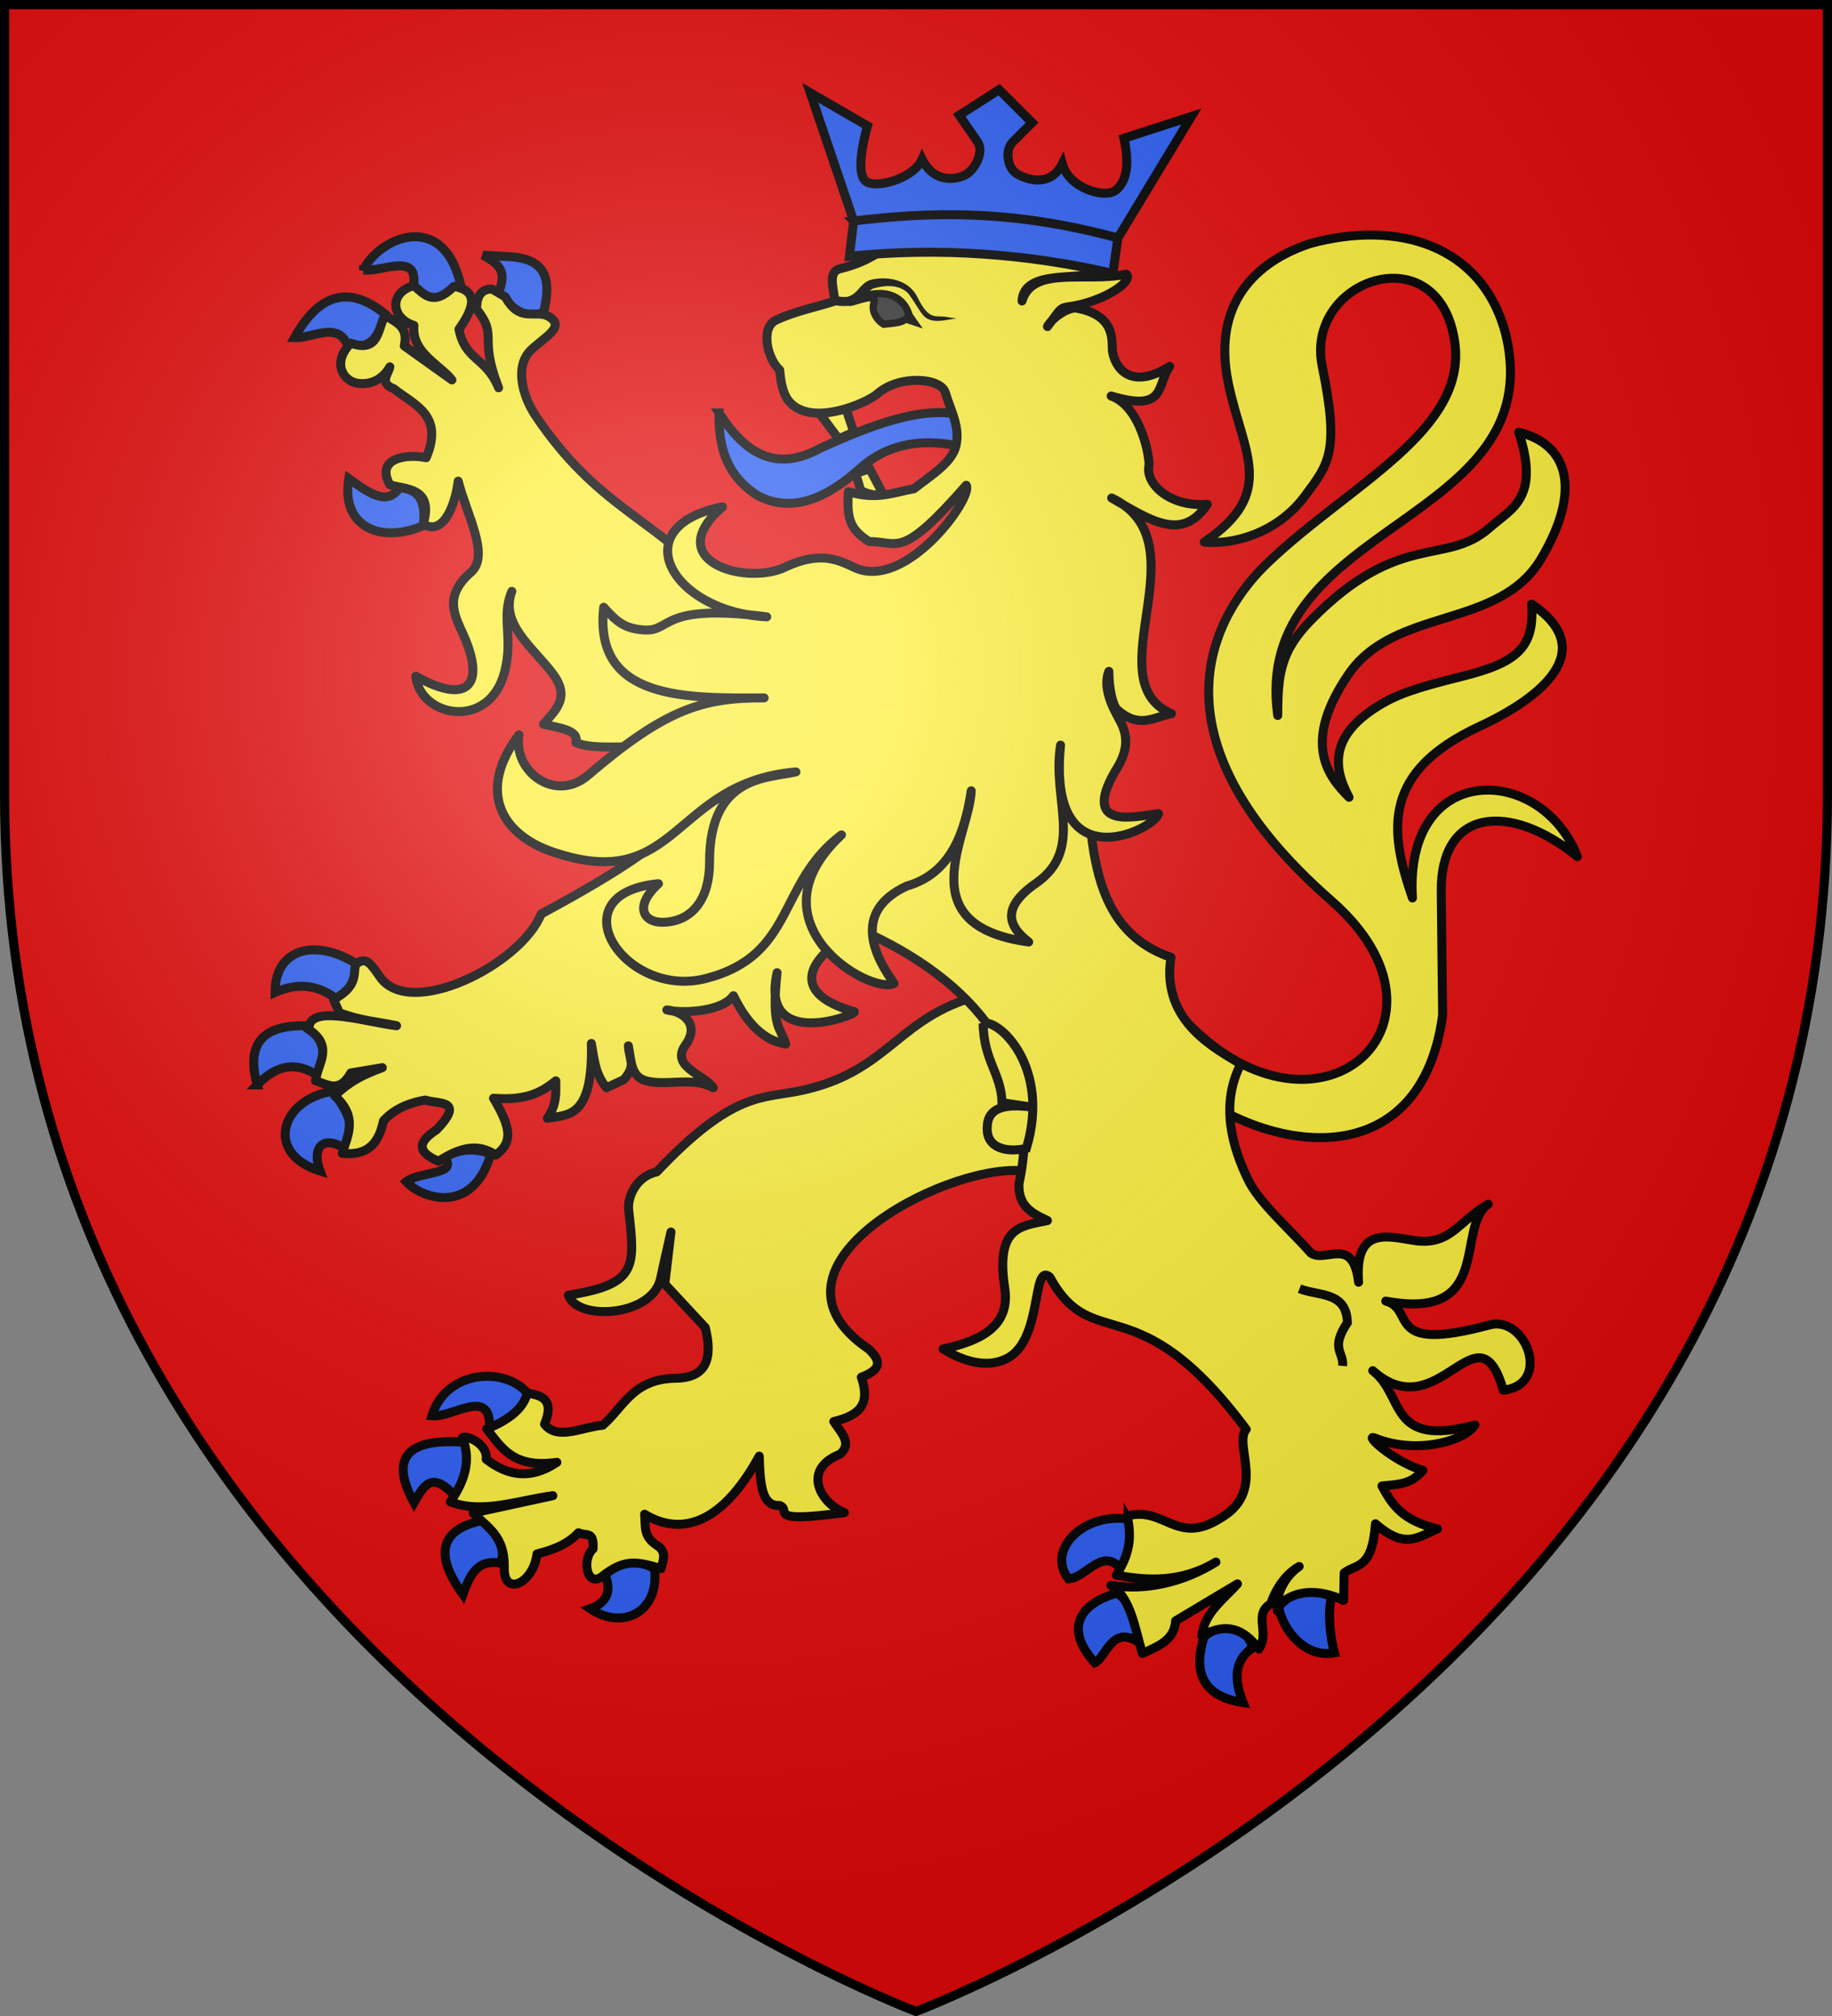 <svg xmlns="http://www.w3.org/2000/svg" xmlns:xlink="http://www.w3.org/1999/xlink" width="600" height="660" version="1.0"><rect width="100%" height="100%" fill="#808080" stroke="none"/><defs><g id="b"><path id="a" d="M0 0v1h.5z" transform="rotate(18 3.157 -.5)"/><use xlink:href="#a" width="810" height="540" transform="scale(-1 1)"/></g><g id="c"><use xlink:href="#b" width="810" height="540" transform="rotate(72)"/><use xlink:href="#b" width="810" height="540" transform="rotate(144)"/></g><g id="f"><path id="e" d="M0 0v1h.5z" transform="rotate(18 3.157 -.5)"/><use xlink:href="#e" width="810" height="540" transform="scale(-1 1)"/></g><g id="g"><use xlink:href="#f" width="810" height="540" transform="rotate(72)"/><use xlink:href="#f" width="810" height="540" transform="rotate(144)"/></g><path id="h" d="M-298.5-298.5h597V-40C298.5 246.31 0 358.5 0 358.5S-298.5 246.31-298.5-40z"/><path id="d" d="M2.922 27.673c0-5.952 2.317-9.844 5.579-11.013 1.448-.519 3.307-.273 5.018 1.447 2.119 2.129 2.736 7.993-3.483 9.121.658-.956.619-3.081-.714-3.787-.99-.524-2.113-.253-2.676.123-.824.552-1.729 2.106-1.679 4.108z"/><radialGradient id="i" cx="-80" cy="-80" r="405" gradientUnits="userSpaceOnUse"><stop offset="0" style="stop-color:#fff;stop-opacity:.31"/><stop offset=".19" style="stop-color:#fff;stop-opacity:.25"/><stop offset=".6" style="stop-color:#6b6b6b;stop-opacity:.125"/><stop offset="1" style="stop-color:#000;stop-opacity:.125"/></radialGradient></defs><g transform="translate(300 300)"><use xlink:href="#h" width="600" height="660" style="fill:#e20909"/></g><path d="M88.684 34.654c43.386 44.799 92.958.12 47.405-39.735-62.455-54.642-37.785-94.564-20.925-110.644 27.089-25.835 65.293-43.184 61.303-72.1-4.962-35.956-49.282-20.871-43.436 7.693 5.753 28.11 2.163 31.928-5.607 42.436-9.202 12.445-23.792 16.106-33.033 15.162 24.03-16.164 12.677-29.182 7.933-51.815-6.06-28.915 12.266-41.163 26.753-45.91 28.063-7.722 56.448-.013 64.123 29.922 14.66 62.344-83.752 60.866-74.73 124.572.064-12.993.655-20.763 10.869-31.176 29.134-29.703 44.11-17.46 58.603-30.342 7.086-6.3 16.547-9.56 9.463-31.214 16.552 4.047 20.47 19.247 7.344 41.383-13.8 23.273-47.954 15.703-63.104 37.86-14.847 21.711-7.475 32.79.182 40.26-5.495-10.08-5.817-20.189 9.126-29.615 6.271-3.956 12.118-6.029 27.827-9.934 17.7-4.399 23.949-9.234 22.833-23.705 22.595 15.29 2.748 30.868-16.963 40.012-31.833 14.767-29.847 33.772-22.056 56.222-2.788-45.012 42.107-44.14 54.029-13.538-21.846-17.791-44.919-16.173-44.606 11.566l.454 40.358c-7.537 56.043-64.018 45.81-93.994 14.83" style="fill:#fcef3c;fill-opacity:1;stroke:#000;stroke-width:2.938;stroke-linejoin:round;stroke-miterlimit:4;stroke-dasharray:none;stroke-opacity:1" transform="translate(300 300)"/><path d="M-64.498-164.802c-.204 10.437 1.941 20.105 12.554 27.004 11.125 5.899 22.469 1.234 33.886-9.087 12.067-10.616 26.583-8.753 35.75-6.121 1.508-4.91-.344-6.904.067-10.191-13.702-5.417-33.651 2.99-48.838 9.813-15.205 8.45-25.171 1.37-33.419-11.418z" style="fill:#2b5df2;fill-opacity:1;stroke:#000;stroke-width:2.938;stroke-miterlimit:4;stroke-dasharray:none;stroke-opacity:1" transform="translate(300 300)"/><g style="fill:#2b5df2;stroke:#000;stroke-width:2.954;stroke-opacity:1"><path d="M862.664 472.577c-7.188-9.211-27.082-8.293-31.832 7.086 6.816.68 19.456-9.608 19.006 3.82 8.305-.468 10.708-4.693 12.826-10.906z" style="fill:#2b5df2;fill-opacity:1;stroke:#000;stroke-width:2.954;stroke-linejoin:miter;stroke-miterlimit:4;stroke-dasharray:none;stroke-opacity:1" transform="matrix(.994 0 0 .995 -684.414 -13.744)"/><path d="M838.453 505.987c-7.478-8.031-10.06-3.885-13.504 2.243-8.187-14.961-2.04-21.175 16.37-19.903 2.197 4.713 1.025 12.246-2.866 17.66zM847.459 514.084c-13.091 2.806-16.482 10.313-6.395 24.351 2.187-5.864 4.356-11.75 12.534-10.302 1.483-4.79-.707-9.68-6.14-14.05zM887.874 531.88c2.56 5.972-.09 9.655-4.86 11.238 9.901 6.854 22.754 1.966 21.23-13.112-7.109-4.021-11.075-2.607-16.37 1.873z" style="fill:#2b5df2;fill-opacity:1;stroke:#000;stroke-width:2.954;stroke-miterlimit:4;stroke-dasharray:none;stroke-opacity:1" transform="matrix(.994 0 0 .995 -684.414 -13.744)"/></g><path d="M15.813 27.41C-6.59 35.281-10.543 51.073-37.202 56.946c-12.898 2.842-22.284-.188-47.714 26.704-6.406 1.383-9.454 7.675-9.22 12.098 2.03 18.598 3.395 24.703-19.684 28.26 2.811 8.581 27.753 7.074 30.221-5.671.386-1.992 3.346-15.005 3.346-15.005l-2.02 17.028 13.262 14.27c2.411 9.845.71 16.63-10.162 16.59-13.604.403-16.606 9.438-23.415 15.375-6.536.508-14.842 5.145-19.07-.343 3.506-8.496-1.433-9.482-5.67-10.177-1.262 5.15-6.169 8.87-13.254 11.733 4.836 6.011 8.508 12.999 22.974 10.925-8.895 5.996-16.426 4.214-23.171-1.009.641-5.02-6.492-7.981-7.755-7.083 3.056 7.904.416 14.65-3.976 21.04 10.547 4.049 22.274-.542 33.576-2.024L-145 195.322c4.477 4.603 10.386 7.459 10.162 17.802-.358 9.742 9.465 5.419 10.717-4.395 3.942-1.054 9.39-2.512 13.581-6.934 2.68 1.235 5.085-.748 4.786 5.26-3.7 3.237-2.17 12.564 2.733 9.203 7.473-5.904 11.243-5.174 19.545-2.73.428-2.157 1.94-5.076-.818-7.234-5.382-3.292-4.122-6.527-4.598-10.568 6.773 4.123 21.985 9.446 37.552-19.016.298 9.003.723 16.482 6.68 16.155 4.166 1.492-5.249 5.9 21.208 2.338-7.41-2.773-14.43-13.96-1.388-19.152 4.095-3.557.236-7.113-2.087-10.67 8.858-2.092 11.946-5.946 9.024-14.511 5.83-2.23 7.161-4.817 2.398-9.203-39.07-26.51 23.722-60.154 49.873-58.421l22.09-12.948L42.32 26.196z" style="fill:#fcef3c;fill-opacity:1;stroke:#000;stroke-width:2.938;stroke-linejoin:round;stroke-miterlimit:4;stroke-dasharray:none;stroke-opacity:1" transform="translate(300 300)"/><g style="fill:#2b5df2;stroke:#000;stroke-width:2.954;stroke-opacity:1"><path d="M799.626 342.685c-5.852-4.625-12.566-5.83-20.464-2.342-.056-14.538 13.622-18.222 27.626-8.897-1.412 4.639-3.066 9.057-7.162 11.239zM773.28 370.783c-3.419-12.474.547-20.053 16.881-19.435 2.937 3.872 7.292 6.562 3.07 16.391-7.79-5.24-14.203-2.924-19.952 3.044zM798.09 372.89c4.946 6.322 8.193 12.644 4.35 18.967-8.001-5.031-11.16.056-8.442 7.258-18.46-5.81-12.894-23.612 4.093-26.225zM834.925 394.666c5.494-3.163 10.533-2.989 15.347-1.17-5.978 20.376-22.706 14.734-27.881 9.132 4.344-3.472 17.501-2.217 12.534-7.962z" style="fill:#2b5df2;fill-opacity:1;stroke:#000;stroke-width:2.954;stroke-miterlimit:4;stroke-dasharray:none;stroke-opacity:1" transform="matrix(.994 0 0 .995 -684.414 -13.744)"/></g><g style="fill:#2b5df2;stroke:#000;stroke-width:2.954;stroke-opacity:1"><path d="M828.018 186.74c-13.82 6.043-27.245.561-24.555-15.454 6.568 4.735 12.686 9.137 16.626 3.044 5.688.234 9.047 3.454 7.93 12.41zM802.95 127.031c-3.537-7.426-11.437-1.875-17.393-2.107 8.263-14.803 18.254-17.275 29.928-7.727-2.034 6.026-3.863 12.314-12.534 9.834zM808.322 102.68c6.403.636 18.51-6.186 16.371 5.62 4.844 5.575 10.078 4.72 15.603-.937-6.06-25.406-27.664-14.525-31.974-4.683zM852.574 110.64c3.55-8.067-.098-10.077-4.86-12.877l7.93.468c13.867.447 14.36 8.545 12.022 18.264-7.023 3.063-10.621-2.492-15.092-5.854z" style="fill:#2b5df2;fill-opacity:1;stroke:#000;stroke-width:2.954;stroke-miterlimit:4;stroke-dasharray:none;stroke-opacity:1" transform="matrix(.994 0 0 .995 -684.414 -13.744)"/></g><g style="fill:#2b5df2;stroke:#000;stroke-width:2.954;stroke-opacity:1"><path d="M1060.277 513.615c3.647 6.117 1 11.122-2.813 15.923-6.094-6.431-11.19 3.576-16.883 3.746-7.364-9.437 4.845-21.822 19.696-19.669zM1063.603 554.123c.897-4.801 1.242-9.466-6.907-16.156-11.329 3.055-18.268 10.955-7.418 22.947 3.764-1.828 5.655-12.549 14.324-6.79zM1085.345 552.25c7.949-6.469 14.594-1.902 15.859 3.747-5.95 4.148-6.17 10.254-3.07 18.03-17.188-2.611-15.061-14.877-12.79-21.777zM1127.295 539.138c-1.437 5.246-.349 13.895.941 18.517-11.056 1.957-17.877-9.844-18.335-15.24 4.608-5.116 8.694-6.899 17.394-3.277z" style="fill:#2b5df2;fill-opacity:1;stroke:#000;stroke-width:2.954;stroke-miterlimit:4;stroke-dasharray:none;stroke-opacity:1" transform="matrix(.994 0 0 .995 -684.414 -13.744)"/></g><path d="M-164.475-206.507c-8.384 2.38-7.33 10.792.043 13.044-.854 8.984 8.763 13.002 12.434 17.841l-15.606-11.144c1.491-6.611-3.026-7.727-6.258-10.012-2.553 4.39-1.814 12.433-11.242 9.128-6.282 6.35-2.593 12.556 2.473 13.16 4.386.524 8.128-1.54 10.314-5.413-.556 2.512-3.534 5.337 1.275 7.147 6.693 5.369 16.559 8.564 10.623 22.607-6.272-1.34-16.763.053-11.898 8.844 4.897 1.636 14.523.643 10.932 12.878 6.891 4.19 10.643-7.172 11.45-14.055 2.701 10.794 10.492 24.319 4.195 29.799-9.358 8.144-5.12 14.469-2.202 21.192 6.947 16.003.859 22.295-15.872 12.865 1.306 13.346 24.066 18.01 29.108-1.519 2.868-11.106-1.278-17.86 2.343-26.264-3.92 10.54 6.674 18.207 13.162 26.628 6.04 7.838 1.601 11.854-2.82 16.875 5.195 1.245 11.771 1.865 10.624 6.015 5.837 2.583 18.12.721 24.024 1.678l4.687 29.18c-9.265 7.963-24.706 16.978-40.078 25.252-6.575 16.528-42.934 34.735-52.793 20.602-3.123-4.478-4.616-6.864-8.001-4.045-.756 3.648.622 7.098-7.186 11.463l1.893 4.28c6.939 2.697 12.536 2.939 18.736 4.282-9.045-.982-27.236-6.831-28.596-.016l-.763.865c9.237 5.722 3.45 11.472 2.82 17.194 3.853 1.04 7.697 4.296 11.55-2.583l10.315-1.733c-9.81 3.578-12.226 6.316-15.646 9.163 7.68 6.816 4.443 12.809 2.511 18.892 6.765.644 11.665-1.555 13.516-10.66 4.061-4.456 9.619-6.106 13.68-6.782 4.21 1.414 13.268-.33 3.747 9.694-7.412 4.742-5.236 7.867.618 10.33 6.248-3.995 12.488-6.341 18.736-2.016 5.527-4.07 5.196-8.646-.743-18.61 10.99.874 15.924-2.098 20.405-5.695-.008 3.888.434 7.654-2.78 12.276 6.237-1.314 15.035.643 14.418-24.51.959 4.832 1.022 9.665 4.935 14.498l5.698-2.651c4.152-4.864 1.78-6.212 1.487-11.076.907 4.513.678 9.982 5.64 11.405 6.689 1.918 15.412-1.437 22.174 2.322-3.18-4.48-14.223-6.914-9.077-14.056 4.824-6.697-.868-10.98-6.137-11.426 3.624 1.072 17.652 1.09 21.81-4.647 5.519 11.304 11.604 14.897 17.123 15.836-1.55-5.59-4.864-4.829-2.82-23.366-5.71 25.535 25.637 13.979 25.341 12.788-23.325-6.6-13.752-19.09 1.623-26.994 37.64 16.612 60.677 44.08 52.266 83.246-.346 7.552 4.484 9.81 9.31 12.1-8.596 1.88-17.058 1.778-13.984 22.076 1.807 11.931-6.888 17.178-20.204 19.953 4.636 2.888 13.544 7.093 21.18 2.975 11.57-6.238 7.83-31.502 13.78-26.502 14.254 26.049 28.46 1.618 64.33 49.849-4.344 5.007 7.063 20.293-8.663 29.222-14.107 8.88-18.22-4.167-30.325-.849 1.609 7.364.715 12.527-3.554 19.352 10.886 2.049 21.756 2.237 32.643-4.28-10.692 6.637-22.806 9.466-34.42 7.641 6.468 3.645 8.051 14.76 10.314 22.289 4.983-2.32 10.458-4.2 10.894-10.684l20.242-12.1c-4.595 5.234-10.872 9.367-11.666 17.088 8.089-4.748 13.953-2.162 18.658 4.245 3.757-5.352-1.942-11.37 3.903-14.81 1.413-4.218 4.517-9.547 9.309-12.219-5.505 3.797-7.816 10.41-7.083 14.538-.636-1.992 7.4-10.13 21.658-3.437l.181-8.978c3.926-3.12 9.119-.898 10.238-16.097 9.72 8.47 13.839 4.368 20.319 1.662-11.34-2.69-14.783-7.654-18.19-14.045 5.037-.54 9.505-.366 13.395-5.107-9.77-2.86-19.734-12.226-15.64-10.566 13.446 5.454 29.306 1.023 32.68-4.28-28.663 7.608-22.733-9.591-33.453-17.796 21.674 19.38 34.453-22.658 42.764 6.404 16.016-1.855 7.465-24.605-4.52-21.369-34.865 9.413-23.927-5.073-33.975-7.819 35.443 6.644 22.662-24.028 33.532-31.712-10.413 6.072-12.454 13.967-25.053 11.759-8.537-1.425-18.738-4.026-17.383 13.797-1.855-15.405-10.6-6.266-15.569-9.516-7.578-8.483-17.034-16.583-20.69-24.177-5.048-10.484-9.168-24.345-2.344-37.72-7.2-4.65-26.26-13.468-22.858-34.97C52.216 2.697 58.298-34.789 54.459-65.63L-65.93-108.544c-20.363-22.272-38.277-25.271-58.447-55.015-4.614-6.805-7.25-16.738-1.54-22.028 4.698-4.352 11.792-7.854 4.862-11.191-4.481-1.478-8.962 2.079-13.443-6.015l-4.365-2.582c-3.267-.005-5.087 2.009-5.022 6.58 7.193 9.211.476 8.639 7.185 25.756-4.253-10.262-10.868-8.7-12.994-19.175 4.198-5.91 7.32-12.591-1.686-14.01-6.635 6.638-9.673 2.643-13.095-.283z" style="fill:#fcef3c;fill-opacity:1;stroke:#000;stroke-width:2.938;stroke-linejoin:round;stroke-miterlimit:4;stroke-dasharray:none;stroke-opacity:1" transform="translate(300 300)"/><path d="M21.998 35.042c.15 12.27 5.892 16.273 6.185 25.95l11.205 1.674c-9.199-1.433-15.993-.686-16.065 6.419-.35 6.716 6.188 8.368 12.812 6.878 8.083-26.687-9.125-42.488-14.137-40.92z" style="fill:#fcef3c;fill-opacity:1;stroke:#000;stroke-width:2.938;stroke-miterlimit:4;stroke-dasharray:none;stroke-opacity:1" transform="translate(300 300)"/><path d="M125.598 121.886c6.142 2.491 15.436.783 15.684 11.126-5.673 8.5-1.171 9.544-1.546 14.161" style="opacity:.98;fill:none;fill-opacity:1;stroke:#000;stroke-width:2.938;stroke-miterlimit:4;stroke-dasharray:none;stroke-opacity:1" transform="translate(300 300)"/><path d="m-10.523-137.729-4.671-8.82-4.55 1.574 1.645 5.621c4.257 1.84 3.973 1.093 7.576 1.625zM-31.458-164.507l8.557-1.557 2.514 7.484-4.952 2.272z" style="fill:#fcef3c;fill-opacity:1;stroke:#000;stroke-width:2.938;stroke-miterlimit:4;stroke-dasharray:none;stroke-opacity:1" transform="translate(300 300)"/><path d="M9.608-171.454c-1.527-5-15.18-5.861-22.192.335-3.52 3.111-22.196 11.318-29.266 2.182-1.479-1.91-2.405-5.266-2.791-9.941-3.998-3.534-6.482-13.873-1.148-16.346 6.325-2.933 12.757-4.123 19.135-6.185-.05-3.537-2.483-9.522 1.666-10.566 10.483-2.639 11.845-5.605 19.44-8.763 3.599-1.496 12.496-3.157 22.084-2.09 12.872 2.416 38.401 4.149 43.944 11.802-6.084 3.106-25.194-1.133-25.756 9.56 3.499-11.751 21.195-5.903 34.13-8.802 2.584 2.373-7.58 9.156-18.89 10.69-3.061.415-2.839 1.18-6.915 6.481 1.825-3.293 7.192-6.439 9.476-6.028 13.812 2.48 11.298 11.796 11.866 14.506 1.41 6.72 7.308 11.737 18.72 4.556-4.473 6.074-.903 15.177-19.187 9.706 10.025 3.584 12.748 20.856 12.36 22.822-1.218 6.15 7.232 13.681 19.135 12.628-8.149 12.017-17.825 5.824-31.332-2.06 30.304 14.433-5.848 59.561 19.563 70.602-5.77 1.103-10.506 5.13-17.748-1.317-1.311-1.167-2.705-6.22-2.743-12.528-2.437 6.091 2.288 13.545 3.816 16.508 2.192 4.252 2.945 9.124-1.897 16.408-11.072 19.527 7.42 14.4 14.351 13.659-1.473 5.397-36.576 22.532-32.08-22.422-2.935 17.695 7.875 33.949-7.873 45.101-12.023 8.284-8.955 14.427-2.572 19.34C-2.79 2.979 17.524-26.378 18.089-41.11 15.953-27.019 11.177-13.98-3.016-9.925c-18.553 8.61-9.971 23.728-4.176 31.886-7.614 3.907-48.225-19.727-17.21-48.638-21.172 15.902-14.96 39.41-44.37 47.01-26.801 6.924-49.276-27.746-15.57-31.031-8.239 7.506-4.93 12.998 1.97 12.628 9.324-.5 14.786-7.769 14.762-19.795-.055-28.758 19.735-27.324 28.293-29.43-40.787 3.515-38.27 40.255-79.578 26.231-17.417-5.912-24.735-20.398-11.135-38.376-2.04 11.92 11.86 22.452 22.608 13.259C-82.01-67.92-69.843-71.604-49.73-71.52c-25.19.106-55.935.95-52.55-29.67 4.545 5.146 7.203 6.993 13.111 7.42 9.45.68 4.905-8.852 40.283-4.294-31.244-1.565-47.002-29.638-14.492-35.999-20.418 17.637 7.57 25.863 20.384 19.795 11.83-5.602 17.826-2.247 22.85.077 16.834 7.786 39.034-22.965 36.589-26.945-21.514 24.54-21.95 18.41-31.833 18.419-6.32-4.013-7.334-7.606-6.743-16.324 9.307 2.906 15.058.156 21.45-.943 5.911-4.605 12.514-8.599 13.77-14.105 1.4-6.14-1.557-11.059-3.482-17.365z" style="fill:#fcef3c;fill-opacity:1;stroke:#000;stroke-width:2.938;stroke-linejoin:round;stroke-miterlimit:4;stroke-dasharray:none;stroke-opacity:1" transform="translate(300 300)"/><path d="M-21.961-200.962c7.05-4.121 17.022-4.916 19.779 4.311l1.36 1.932-2.547-.854c-1.385 1.214-3.362 1.25-5.143 1.504l-2.076.217c-2.67-1.73-3.973-4.664-3.213-6.892 1.317-3.857-6.113-.279-8.16-.218z" style="fill:#313131;stroke:#000;stroke-width:2.387;stroke-opacity:1" transform="translate(300 300)"/><path d="M66.105-222.082 90.19-261.87 68.1-254.736c1.551 7.176 1.5 13.62-2.66 17-3.51 2.852-15.357-.56-17.525-8.643-3.686 7.356-10.682 5.613-14.705 3.393-3.235-1.787-4.274-7.757-1.501-10.541l6.314-6.337-10.806-10.772-13.047 8.359 5.93 8.635c2.325 3.387-.712 8.707-3.293 10.495-2.691 1.865-10.627 3.72-14.805-4.727-2.739 6.267-14.56 9.542-18.115 7.454-4.52-2.656.239-18.359.239-18.359l-18.757-10.853 14.215 41.971" style="fill:#2b5df2;fill-opacity:1;stroke:#000;stroke-width:2.938;stroke-opacity:1" transform="translate(300 300)"/><path d="m-20.415-227.66-1.392 11.549c29.349-2.952 58.084-.853 86.287 5.63l1.625-11.601c-34.711-9.444-61.463-8.591-86.52-5.579z" style="fill:#2b5df2;fill-opacity:1;stroke:#000;stroke-width:2.938;stroke-miterlimit:4;stroke-dasharray:none;stroke-opacity:1" transform="translate(300 300)"/><path d="M-15.164-208.293c-3.371 1.279-3.877 4.649-7.396 5.471-1.516.166-2.89-.124-2.89-.124l-.59 2.922s1.744.379 3.791.156c4.146.04 5.087-4.008 8.172-5.658 3.844-1.152 8.613-1.449 11.56 1.616 2.951 3.932 4.242 7.241 6.267 8.265 2.953 1.491 6.38.225 9.57-.1l-3.159-.455c-3.473-.815-5.71 1.682-9.674-6.474-3.01-6.194-10.656-7.007-15.651-5.62" style="fill:#000;fill-opacity:1;stroke:none;stroke-width:3;stroke-linecap:round;stroke-linejoin:round;stroke-miterlimit:4;stroke-dasharray:none;stroke-opacity:1" transform="translate(300 300)"/><use xlink:href="#h" width="600" height="660" style="fill:url(#i)" transform="translate(300 300)"/><use xlink:href="#h" width="600" height="660" style="fill:none;stroke:#000;stroke-width:3" transform="translate(300 300)"/></svg>